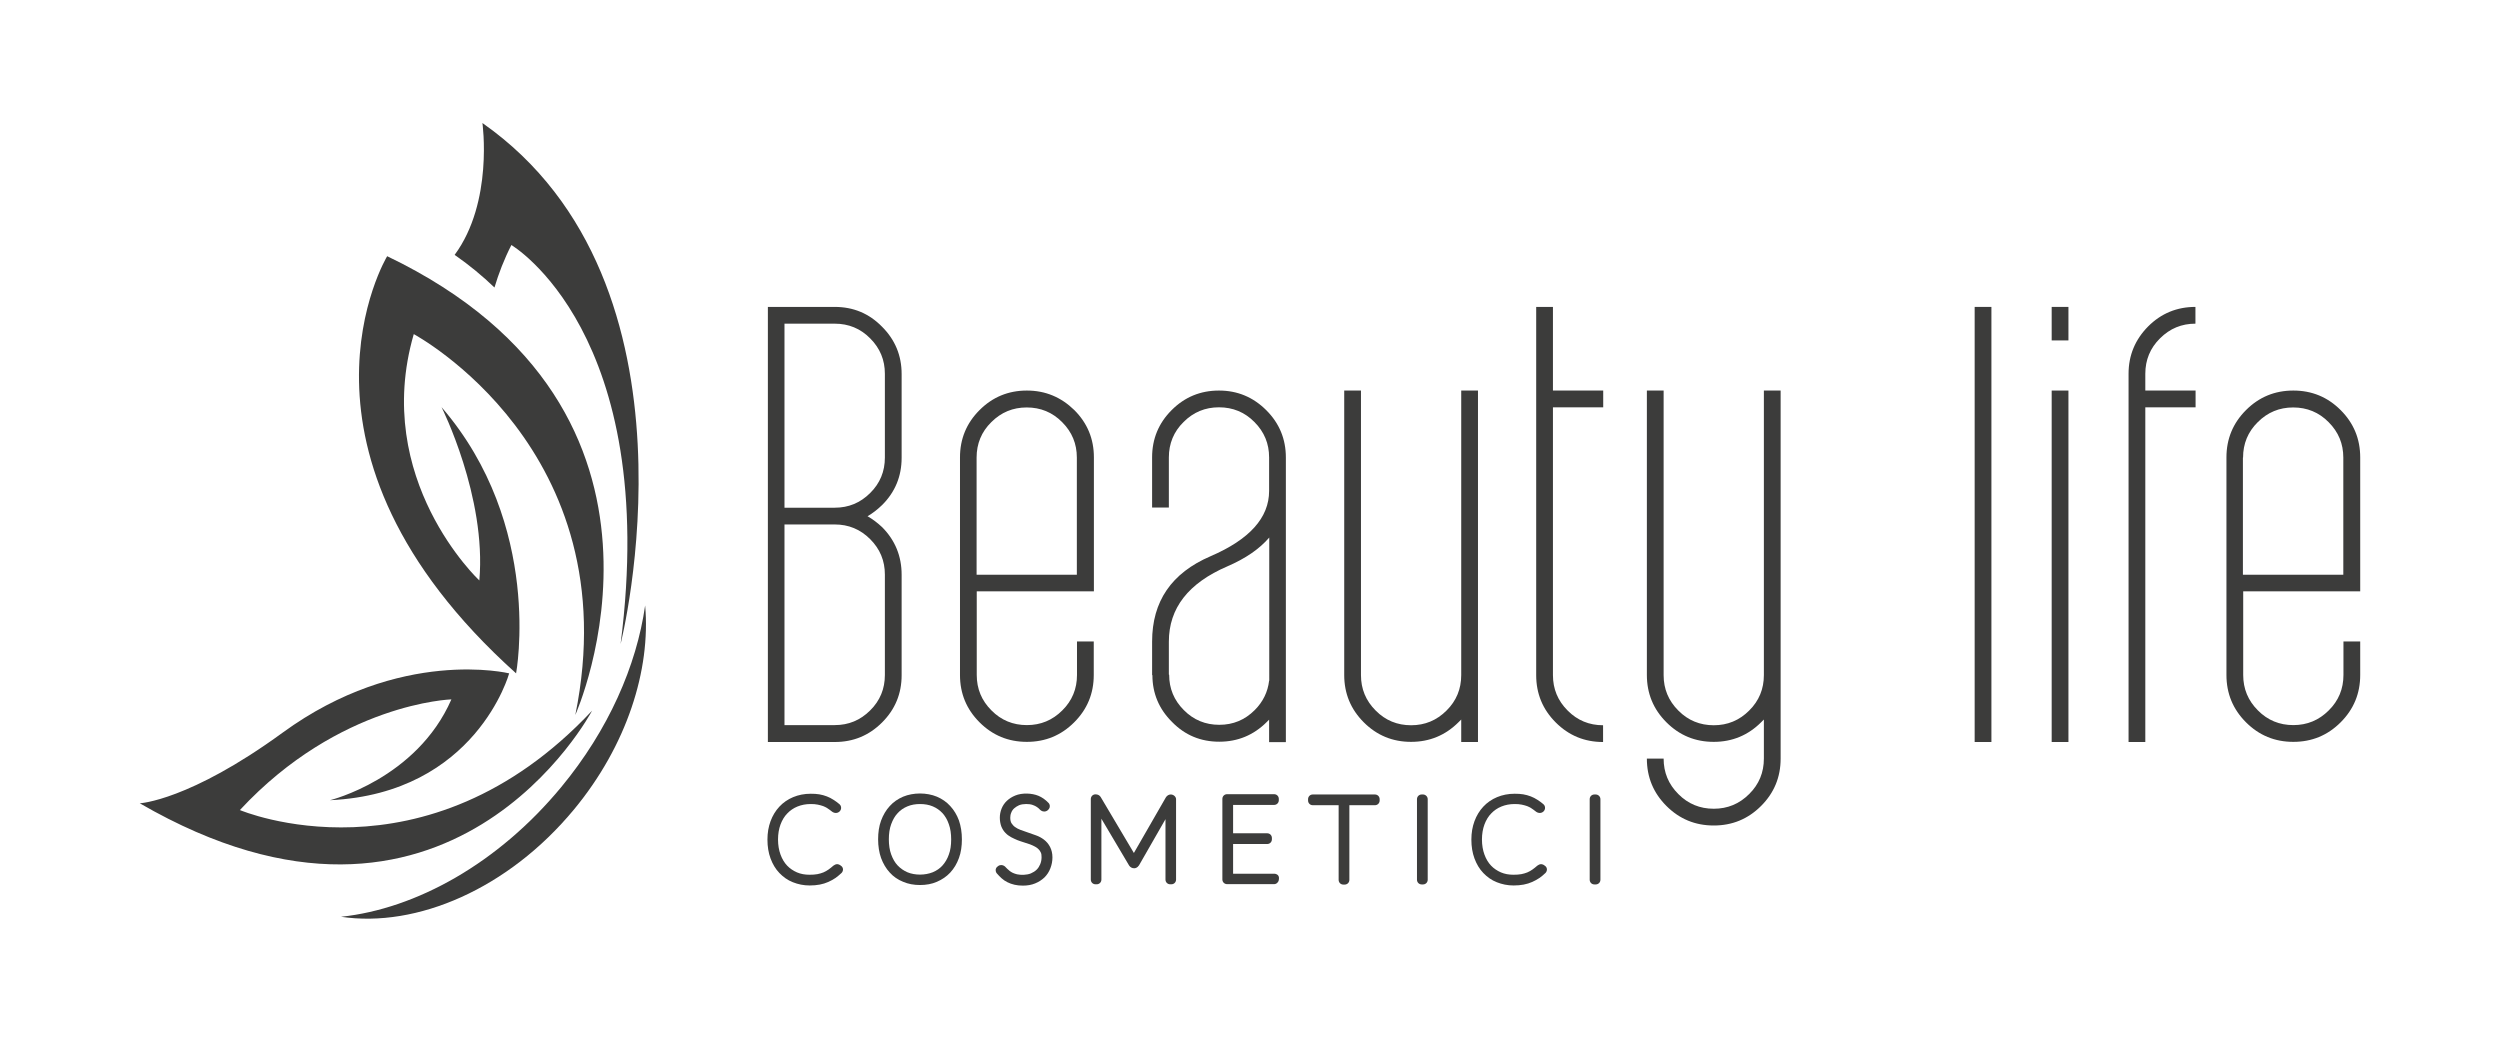 <?xml version="1.0" encoding="utf-8"?>
<!-- Generator: Adobe Illustrator 25.2.1, SVG Export Plug-In . SVG Version: 6.00 Build 0)  -->
<svg version="1.1" id="Livello_1" xmlns="http://www.w3.org/2000/svg" xmlns:xlink="http://www.w3.org/1999/xlink" x="0px" y="0px"
	 viewBox="0 0 170.08 70.87" style="enable-background:new 0 0 170.08 70.87;" xml:space="preserve">
<style type="text/css">
	.st0{fill:#3C3C3B;}
</style>
<g>
	<g>
		<g>
			<path class="st0" d="M56.79,20.88h-4.55v29.6h4.55c1.26,0,2.33-0.44,3.22-1.33c0.89-0.89,1.33-1.96,1.33-3.22V39.1
				c0-1.26-0.44-2.34-1.32-3.23c-0.32-0.3-0.65-0.55-1-0.75c0.35-0.2,0.68-0.46,1-0.77c0.88-0.88,1.32-1.95,1.32-3.21v-5.69
				c0-1.26-0.44-2.33-1.33-3.22C59.12,21.32,58.05,20.88,56.79,20.88z M59.2,36.68c0.67,0.67,1,1.47,1,2.41v6.83
				c0,0.94-0.33,1.75-1,2.41c-0.67,0.67-1.47,1-2.41,1h-3.42V35.68h3.42C57.73,35.68,58.53,36.01,59.2,36.68z M60.2,31.13
				c0,0.94-0.33,1.75-1,2.41c-0.67,0.67-1.47,1-2.41,1h-3.42V22.02h3.42c0.94,0,1.75,0.33,2.41,1c0.67,0.67,1,1.47,1,2.41V31.13z"/>
			<path class="st0" d="M69.86,26.57c-1.26,0-2.33,0.44-3.22,1.33c-0.89,0.89-1.33,1.96-1.33,3.22v14.8c0,1.26,0.44,2.33,1.33,3.22
				c0.89,0.89,1.96,1.33,3.22,1.33c1.26,0,2.33-0.44,3.22-1.33c0.89-0.89,1.33-1.96,1.33-3.22v-2.28h-1.14v2.28
				c0,0.94-0.33,1.75-1,2.41c-0.67,0.67-1.47,1-2.41,1c-0.94,0-1.75-0.33-2.41-1c-0.67-0.67-1-1.47-1-2.41v-5.69h7.97v-9.11
				c0-1.26-0.44-2.33-1.33-3.22C72.19,27.02,71.12,26.57,69.86,26.57z M73.27,39.1h-6.83v-7.97c0-0.94,0.33-1.75,1-2.41
				c0.67-0.67,1.47-1,2.41-1c0.94,0,1.75,0.33,2.41,1c0.67,0.67,1,1.47,1,2.41V39.1z"/>
			<path class="st0" d="M82.93,26.57c-1.26,0-2.33,0.44-3.22,1.33c-0.89,0.89-1.33,1.96-1.33,3.22v3.41h1.14v-3.41
				c0-0.94,0.33-1.75,1-2.41c0.67-0.67,1.47-1,2.41-1c0.94,0,1.75,0.33,2.41,1c0.67,0.67,1,1.47,1,2.41v2.28
				c0,1.82-1.33,3.3-3.98,4.44c-2.66,1.14-3.98,3.07-3.98,5.81v2.28h0.02c0,1.24,0.45,2.31,1.34,3.19c0.88,0.9,1.95,1.34,3.21,1.34
				c1.26,0,2.34-0.45,3.23-1.34c0.05-0.05,0.1-0.1,0.16-0.16v1.53h1.14V31.13c0-1.26-0.44-2.33-1.33-3.22
				C85.26,27.02,84.19,26.57,82.93,26.57z M86.34,46.31c-0.09,0.77-0.42,1.44-0.98,2c-0.67,0.67-1.47,1-2.41,1
				c-0.94,0-1.75-0.33-2.41-1c-0.67-0.67-1-1.47-1-2.41h-0.02v-2.25c0-2.28,1.33-3.98,3.98-5.12c1.23-0.53,2.18-1.18,2.85-1.96
				V46.31z"/>
			<path class="st0" d="M99.41,45.93c0,0.94-0.33,1.75-1,2.41c-0.67,0.67-1.47,1-2.41,1c-0.94,0-1.75-0.33-2.41-1
				c-0.67-0.67-1-1.47-1-2.41V26.57h-1.14v19.35c0,1.26,0.44,2.33,1.33,3.22c0.89,0.89,1.96,1.33,3.22,1.33
				c1.26,0,2.34-0.45,3.23-1.34c0.06-0.06,0.12-0.12,0.18-0.18v1.53h1.14V26.57h-1.14V45.93z"/>
			<path class="st0" d="M105.65,20.88h-1.14v25.05c0,1.26,0.44,2.33,1.33,3.22c0.89,0.89,1.96,1.33,3.22,1.33v-1.14
				c-0.94,0-1.75-0.33-2.41-1c-0.67-0.67-1-1.47-1-2.41V27.71h3.42v-1.14h-3.42V20.88z"/>
			<path class="st0" d="M120,45.93c0,0.94-0.33,1.75-1,2.41c-0.67,0.67-1.47,1-2.41,1c-0.94,0-1.75-0.33-2.41-1
				c-0.67-0.67-1-1.47-1-2.41V26.57h-1.14v19.35c0,1.26,0.44,2.33,1.33,3.22c0.89,0.89,1.96,1.33,3.22,1.33
				c1.26,0,2.34-0.45,3.23-1.34c0.06-0.06,0.12-0.12,0.18-0.18v2.66c0,0.94-0.33,1.75-1,2.41c-0.67,0.67-1.47,1-2.41,1
				c-0.94,0-1.75-0.33-2.41-1c-0.67-0.67-1-1.47-1-2.41h-1.14c0,1.26,0.44,2.33,1.33,3.22c0.89,0.89,1.96,1.33,3.22,1.33
				c1.26,0,2.33-0.44,3.22-1.33c0.89-0.89,1.33-1.96,1.33-3.22V26.57H120V45.93z"/>
			<rect x="134.34" y="20.88" class="st0" width="1.14" height="29.6"/>
			<rect x="139.58" y="20.88" class="st0" width="1.14" height="2.28"/>
			<rect x="139.58" y="26.57" class="st0" width="1.14" height="23.91"/>
			<path class="st0" d="M144.81,25.43v25.05h1.14V27.71h3.42v-1.14h-3.42v-1.14c0-0.94,0.33-1.75,1-2.41c0.67-0.67,1.47-1,2.41-1
				v-1.14c-1.26,0-2.33,0.44-3.22,1.33C145.26,23.1,144.81,24.17,144.81,25.43z"/>
			<path class="st0" d="M160.57,40.23v-9.11c0-1.26-0.44-2.33-1.33-3.22c-0.89-0.89-1.96-1.33-3.22-1.33
				c-1.26,0-2.33,0.44-3.22,1.33c-0.89,0.89-1.33,1.96-1.33,3.22v14.8c0,1.26,0.44,2.33,1.33,3.22c0.89,0.89,1.96,1.33,3.22,1.33
				c1.26,0,2.33-0.44,3.22-1.33c0.89-0.89,1.33-1.96,1.33-3.22v-2.28h-1.14v2.28c0,0.94-0.33,1.75-1,2.41c-0.67,0.67-1.47,1-2.41,1
				c-0.94,0-1.75-0.33-2.41-1c-0.67-0.67-1-1.47-1-2.41v-5.69H160.57z M152.6,31.13c0-0.94,0.33-1.75,1-2.41
				c0.67-0.67,1.47-1,2.41-1c0.94,0,1.75,0.33,2.41,1c0.67,0.67,1,1.47,1,2.41v7.97h-6.83V31.13z"/>
		</g>
		<g>
			<path class="st0" d="M57.21,58.9c-0.06-0.06-0.17-0.11-0.26-0.11c-0.08,0-0.19,0.05-0.25,0.1c-0.11,0.1-0.23,0.19-0.34,0.27
				c-0.1,0.07-0.22,0.14-0.34,0.19c-0.12,0.05-0.26,0.09-0.41,0.12c-0.15,0.03-0.34,0.04-0.54,0.04c-0.31,0-0.59-0.05-0.85-0.16
				c-0.25-0.11-0.48-0.26-0.67-0.46c-0.19-0.2-0.34-0.45-0.45-0.75c-0.11-0.3-0.17-0.65-0.17-1.03c0-0.38,0.06-0.72,0.17-1.02
				c0.11-0.29,0.26-0.55,0.46-0.75c0.19-0.2,0.42-0.36,0.69-0.47c0.27-0.11,0.57-0.17,0.9-0.17c0.18,0,0.34,0.01,0.48,0.04
				c0.14,0.03,0.26,0.06,0.37,0.1c0.1,0.04,0.18,0.08,0.25,0.12c0.08,0.05,0.14,0.09,0.19,0.13c0.05,0.04,0.1,0.07,0.13,0.1
				c0.2,0.17,0.44,0.15,0.58-0.02c0.01-0.01,0.03-0.04,0.03-0.05c0.08-0.14,0.05-0.31-0.07-0.41c-0.14-0.11-0.27-0.22-0.41-0.3
				c-0.14-0.09-0.29-0.17-0.45-0.23c-0.16-0.06-0.33-0.11-0.51-0.14c-0.18-0.03-0.37-0.04-0.59-0.04c-0.43,0-0.83,0.08-1.19,0.23
				c-0.36,0.15-0.68,0.37-0.94,0.65c-0.26,0.28-0.46,0.61-0.6,0.99c-0.14,0.38-0.21,0.8-0.21,1.25c0,0.47,0.07,0.9,0.21,1.28
				c0.14,0.38,0.34,0.72,0.6,0.99c0.26,0.27,0.56,0.49,0.92,0.63c0.35,0.14,0.73,0.22,1.14,0.22c0.25,0,0.48-0.02,0.69-0.06
				c0.21-0.04,0.4-0.1,0.58-0.18c0.18-0.08,0.34-0.17,0.49-0.27c0.14-0.1,0.28-0.22,0.41-0.34c0.06-0.06,0.1-0.15,0.1-0.24
				c0-0.09-0.04-0.17-0.11-0.23L57.21,58.9z"/>
			<path class="st0" d="M64.65,54.84c-0.25-0.28-0.56-0.49-0.91-0.64c-0.7-0.29-1.6-0.29-2.3,0c-0.35,0.15-0.66,0.36-0.91,0.64
				c-0.25,0.27-0.45,0.61-0.59,0.99c-0.14,0.38-0.2,0.81-0.2,1.27c0,0.47,0.07,0.9,0.2,1.27c0.14,0.38,0.34,0.72,0.59,0.99
				c0.25,0.28,0.56,0.49,0.91,0.63c0.35,0.15,0.73,0.22,1.15,0.22c0.42,0,0.81-0.07,1.15-0.22c0.35-0.15,0.66-0.36,0.91-0.63
				c0.25-0.27,0.45-0.6,0.59-0.99c0.14-0.38,0.2-0.81,0.2-1.27s-0.07-0.9-0.2-1.28C65.1,55.44,64.9,55.11,64.65,54.84z M61.73,59.34
				c-0.25-0.11-0.47-0.26-0.66-0.46c-0.19-0.2-0.33-0.45-0.44-0.75c-0.11-0.3-0.16-0.65-0.16-1.03c0-0.39,0.05-0.73,0.16-1.03
				c0.11-0.3,0.25-0.55,0.44-0.75c0.18-0.2,0.4-0.35,0.66-0.46c0.26-0.11,0.55-0.16,0.86-0.16c0.32,0,0.61,0.05,0.87,0.16
				c0.26,0.11,0.47,0.26,0.66,0.46c0.18,0.2,0.33,0.45,0.43,0.75c0.11,0.3,0.16,0.65,0.16,1.04c0,0.39-0.05,0.74-0.16,1.03
				c-0.1,0.29-0.25,0.54-0.43,0.74c-0.18,0.2-0.4,0.35-0.66,0.46C62.94,59.55,62.25,59.56,61.73,59.34z"/>
			<path class="st0" d="M71.02,57.12c-0.16-0.12-0.34-0.22-0.54-0.29c-0.18-0.07-0.36-0.13-0.54-0.19
				c-0.17-0.06-0.35-0.12-0.51-0.18c-0.14-0.05-0.27-0.12-0.38-0.2c-0.1-0.07-0.17-0.16-0.24-0.26c-0.05-0.09-0.08-0.21-0.08-0.37
				c0-0.12,0.02-0.24,0.07-0.35c0.04-0.11,0.11-0.21,0.2-0.29c0.09-0.08,0.2-0.15,0.33-0.21c0.27-0.11,0.7-0.1,0.92-0.02
				c0.12,0.04,0.22,0.09,0.29,0.14c0.09,0.06,0.14,0.11,0.15,0.12c0.08,0.09,0.19,0.19,0.35,0.19c0.11,0,0.22-0.05,0.29-0.14
				c0.01-0.01,0.03-0.04,0.04-0.05c0.08-0.12,0.07-0.29-0.04-0.4c-0.21-0.22-0.44-0.38-0.68-0.48c-0.46-0.19-1.12-0.21-1.58-0.02
				c-0.22,0.09-0.41,0.21-0.57,0.36c-0.16,0.15-0.28,0.33-0.36,0.53c-0.08,0.2-0.12,0.41-0.12,0.62c0,0.22,0.04,0.42,0.1,0.59
				c0.07,0.17,0.16,0.32,0.28,0.44c0.11,0.12,0.25,0.22,0.4,0.3c0.14,0.07,0.28,0.14,0.43,0.2c0.15,0.05,0.29,0.11,0.44,0.15
				c0.14,0.04,0.27,0.09,0.4,0.13c0.13,0.05,0.24,0.1,0.35,0.16c0.09,0.05,0.18,0.11,0.24,0.18c0.06,0.06,0.11,0.13,0.15,0.22
				c0.04,0.08,0.05,0.19,0.05,0.32c0,0.17-0.03,0.32-0.09,0.47c-0.06,0.14-0.13,0.26-0.24,0.37c-0.11,0.11-0.24,0.19-0.4,0.26
				c-0.27,0.11-0.67,0.12-0.94,0.06c-0.11-0.03-0.21-0.06-0.29-0.1c-0.08-0.04-0.15-0.08-0.21-0.13c-0.06-0.05-0.12-0.1-0.16-0.14
				c-0.05-0.05-0.08-0.08-0.11-0.11c-0.03-0.04-0.14-0.15-0.3-0.15c-0.06,0-0.15,0.02-0.2,0.06c-0.02,0.01-0.04,0.03-0.09,0.07
				c-0.12,0.12-0.12,0.3-0.02,0.43c0.11,0.13,0.22,0.24,0.33,0.34c0.12,0.11,0.26,0.2,0.4,0.27c0.14,0.07,0.3,0.13,0.48,0.17
				c0.17,0.04,0.36,0.06,0.57,0.06c0.31,0,0.59-0.05,0.83-0.15c0.25-0.1,0.46-0.24,0.64-0.41c0.17-0.17,0.31-0.38,0.4-0.62
				c0.09-0.23,0.14-0.48,0.14-0.74c0-0.28-0.06-0.51-0.16-0.71C71.33,57.41,71.19,57.25,71.02,57.12z"/>
			<path class="st0" d="M79.65,54.05c-0.13,0-0.25,0.07-0.33,0.19l-2.18,3.79l-2.26-3.81c-0.07-0.11-0.19-0.18-0.35-0.18
				c-0.18,0-0.32,0.14-0.32,0.32v5.48c0,0.18,0.14,0.32,0.32,0.32h0.08c0.18,0,0.32-0.14,0.32-0.32V55.7l1.89,3.19
				c0.08,0.11,0.19,0.18,0.34,0.18c0.07,0,0.21-0.02,0.33-0.2l1.8-3.14v4.11c0,0.18,0.14,0.32,0.32,0.32h0.08
				c0.18,0,0.32-0.14,0.32-0.32v-5.48C80,54.19,79.83,54.05,79.65,54.05z"/>
			<path class="st0" d="M86.69,59.44h-2.8v-2.02h2.32c0.18,0,0.32-0.14,0.32-0.32v-0.09c0-0.18-0.14-0.32-0.32-0.32h-2.32v-1.93
				h2.79c0.18,0,0.32-0.14,0.32-0.32v-0.09c0-0.18-0.14-0.32-0.32-0.32h-3.2c-0.18,0-0.32,0.14-0.32,0.32v5.48
				c0,0.18,0.14,0.32,0.32,0.32h3.2c0.16,0,0.3-0.13,0.32-0.29l0.01-0.09c0.01-0.09-0.02-0.18-0.08-0.24
				C86.87,59.48,86.78,59.44,86.69,59.44z"/>
			<path class="st0" d="M93.54,54.05h-4.23c-0.18,0-0.32,0.14-0.32,0.32v0.09c0,0.18,0.14,0.32,0.32,0.32h1.76v5.08
				c0,0.18,0.14,0.32,0.32,0.32h0.09c0.18,0,0.32-0.14,0.32-0.32v-5.08h1.74c0.18,0,0.32-0.14,0.32-0.32v-0.09
				C93.86,54.19,93.72,54.05,93.54,54.05z"/>
			<path class="st0" d="M96.81,54.05h-0.09c-0.18,0-0.32,0.14-0.32,0.32v5.48c0,0.18,0.14,0.32,0.32,0.32h0.09
				c0.18,0,0.32-0.14,0.32-0.32v-5.48C97.13,54.19,96.98,54.05,96.81,54.05z"/>
			<path class="st0" d="M105.1,58.9c-0.06-0.06-0.17-0.11-0.26-0.11c-0.08,0-0.19,0.05-0.25,0.1c-0.11,0.1-0.23,0.19-0.34,0.27
				c-0.1,0.07-0.22,0.14-0.34,0.19c-0.12,0.05-0.26,0.09-0.41,0.12c-0.15,0.03-0.34,0.04-0.54,0.04c-0.31,0-0.59-0.05-0.85-0.16
				c-0.25-0.11-0.48-0.26-0.67-0.46c-0.19-0.2-0.34-0.45-0.45-0.75c-0.11-0.3-0.17-0.65-0.17-1.03c0-0.38,0.06-0.72,0.17-1.02
				c0.11-0.29,0.26-0.55,0.46-0.75c0.19-0.2,0.42-0.36,0.69-0.47c0.27-0.11,0.57-0.17,0.9-0.17c0.18,0,0.34,0.01,0.48,0.04
				c0.14,0.03,0.26,0.06,0.37,0.1c0.1,0.04,0.18,0.08,0.25,0.12c0.08,0.05,0.14,0.09,0.19,0.13c0.05,0.04,0.1,0.07,0.13,0.1
				c0.2,0.17,0.44,0.15,0.58-0.02c0.01-0.01,0.03-0.04,0.03-0.05c0.08-0.14,0.05-0.31-0.07-0.41c-0.14-0.11-0.27-0.22-0.41-0.3
				c-0.14-0.09-0.29-0.17-0.45-0.23c-0.16-0.06-0.33-0.11-0.51-0.14c-0.18-0.03-0.37-0.04-0.59-0.04c-0.43,0-0.83,0.08-1.19,0.23
				c-0.36,0.15-0.68,0.37-0.94,0.65c-0.26,0.28-0.46,0.61-0.6,0.99c-0.14,0.38-0.21,0.8-0.21,1.25c0,0.47,0.07,0.9,0.21,1.28
				c0.14,0.38,0.34,0.72,0.6,0.99c0.26,0.27,0.56,0.49,0.92,0.63c0.35,0.14,0.73,0.22,1.14,0.22c0.25,0,0.48-0.02,0.69-0.06
				c0.21-0.04,0.4-0.1,0.58-0.18c0.18-0.08,0.34-0.17,0.49-0.27c0.14-0.1,0.28-0.21,0.41-0.34c0.06-0.06,0.1-0.15,0.1-0.24
				c0-0.09-0.04-0.17-0.11-0.23L105.1,58.9z"/>
			<path class="st0" d="M108.56,54.05h-0.09c-0.18,0-0.32,0.14-0.32,0.32v5.48c0,0.18,0.14,0.32,0.32,0.32h0.09
				c0.18,0,0.32-0.14,0.32-0.32v-5.48C108.88,54.19,108.73,54.05,108.56,54.05z"/>
		</g>
	</g>
	<g>
		<path class="st0" d="M39.14,48.64c0,0,9.25-20.64-12.8-31.21c0,0-8.03,13.28,8.77,28.38c0,0,1.88-10.05-5.07-18.11
			c0,0,3.07,6.11,2.57,11.79c0,0-7.33-6.86-4.46-16.76C28.15,22.74,42.82,30.55,39.14,48.64z"/>
		<path class="st0" d="M40.28,48.35c0,0-9.73,18.49-30.77,6.3c0,0,3.36-0.17,9.71-4.8c8.02-5.85,15.42-4.04,15.42-4.04
			s-2.24,8.16-12.19,8.63c0,0,5.9-1.45,8.26-6.86c0,0-7.62,0.24-14.39,7.53C16.32,55.11,28.92,60.47,40.28,48.35z"/>
		<g>
			<g>
				<path class="st0" d="M34.79,16.67c-0.5,0.98-0.87,1.95-1.15,2.89c-0.82-0.79-1.73-1.54-2.71-2.22c2.65-3.59,1.89-8.97,1.89-8.97
					c15.63,10.95,9.4,35.44,9.4,35.44C44.94,22.65,34.79,16.67,34.79,16.67z"/>
			</g>
		</g>
		<path class="st0" d="M38.18,53.55c3.21-3.88,5.13-8.26,5.71-12.36c0.39,4.4-1.25,9.54-4.84,13.88c-4.47,5.4-10.7,8.07-15.85,7.3
			C28.31,61.83,33.9,58.73,38.18,53.55z"/>
	</g>
</g>
</svg>
